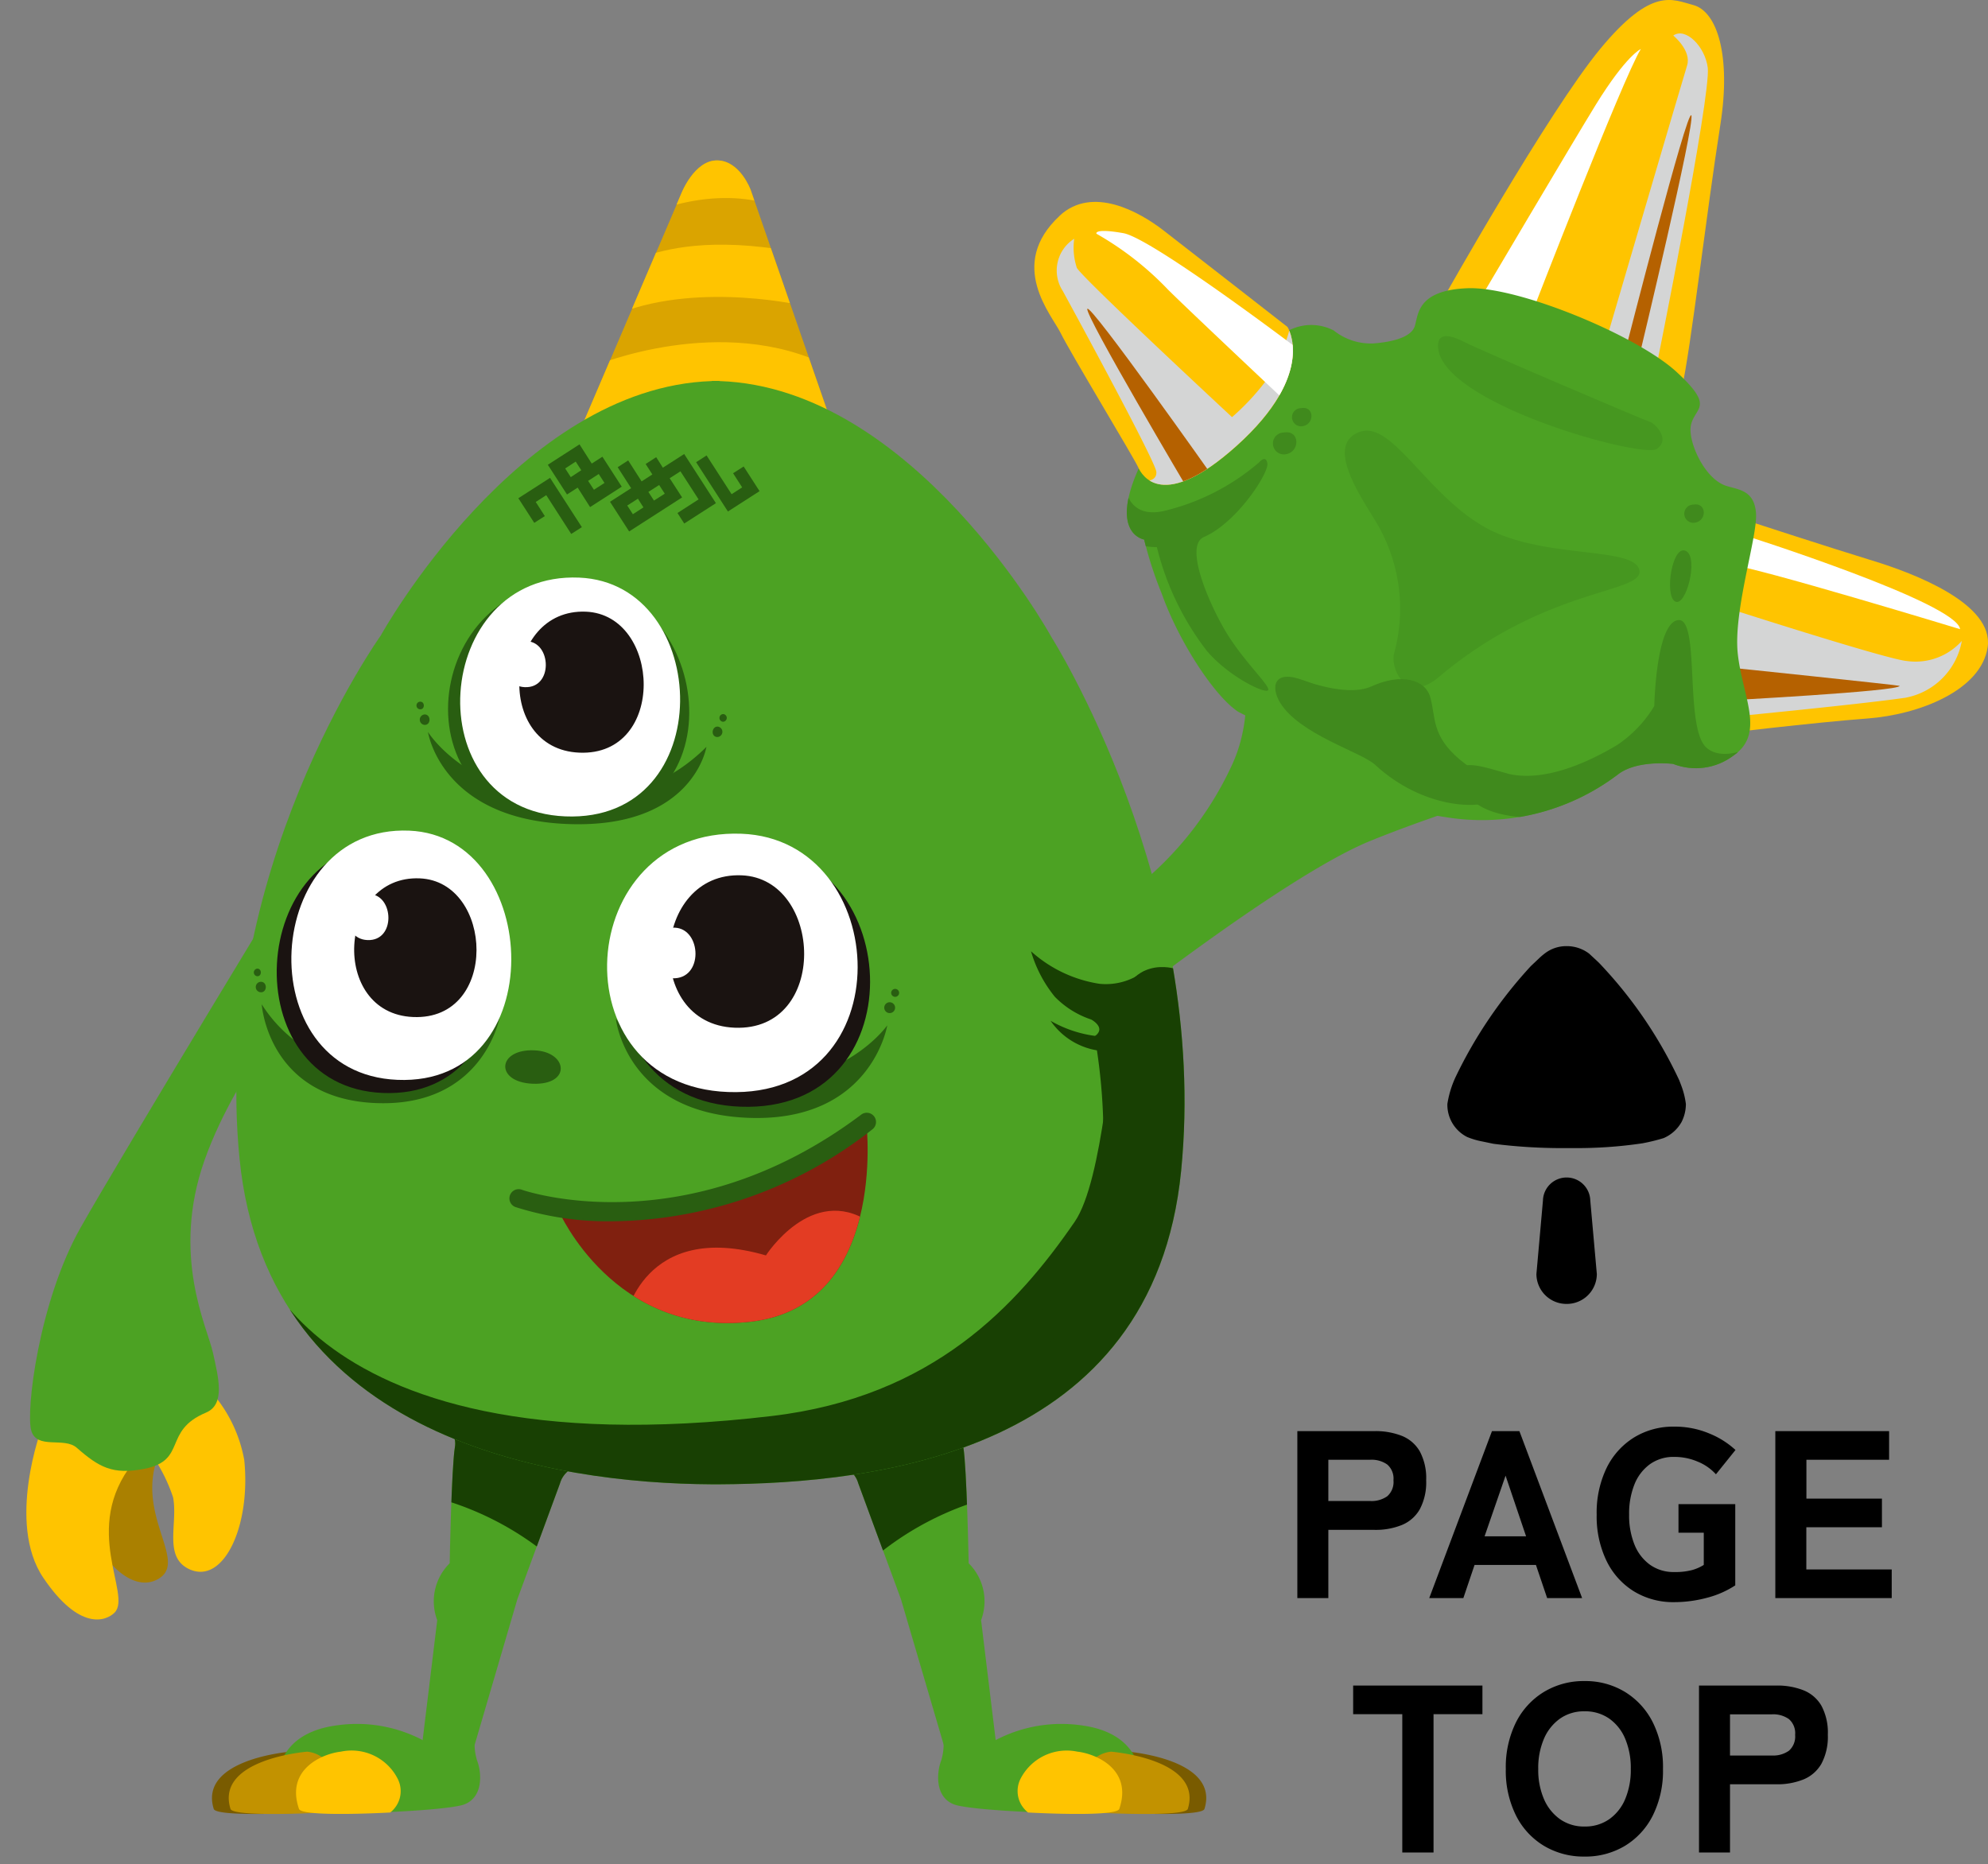 <svg xmlns="http://www.w3.org/2000/svg" xmlns:xlink="http://www.w3.org/1999/xlink" width="125.024" height="117.223" viewBox="0 0 125.024 117.223">
  <rect x="0" y="0" width="125.024" height="117.223" fill="#808080" stroke="none"/>
  <defs>
    <clipPath id="clip-path">
      <rect id="長方形_191" data-name="長方形 191" width="125.024" height="117.223" fill="none"/>
    </clipPath>
    <clipPath id="clip-path-2">
      <path id="パス_5370" data-name="パス 5370" d="M40.04,129.344c-.22,1.324-.329,7.32-.329,7.32a3.357,3.357,0,0,0-.784,3.58l-.92,7.561,2.673,2.33,3.288-11.216,2.687-7.3s.306-1.457,2.64-1.313l-10.508-2.759s1.448.646,1.252,1.8" transform="translate(-38.007 -127.545)" fill="none"/>
    </clipPath>
    <clipPath id="clip-path-4">
      <path id="パス_5378" data-name="パス 5378" d="M73.394,130.3c2.338-.143,2.643,1.313,2.643,1.313l2.687,7.3,3.291,11.216,2.671-2.33-.92-7.561a3.361,3.361,0,0,0-.777-3.58s-.117-6-.339-7.32c-.19-1.152,1.256-1.8,1.256-1.8Z" transform="translate(-73.394 -127.545)" fill="none"/>
    </clipPath>
    <clipPath id="clip-path-6">
      <path id="パス_5386" data-name="パス 5386" d="M60.8,14.427c-1.428,0-2.238,2.08-2.238,2.08l-6.3,14.739H68.114L62.924,16.279s-.662-1.823-2.085-1.852Z" transform="translate(-52.269 -14.427)" fill="none"/>
    </clipPath>
    <clipPath id="clip-path-8">
      <path id="パス_5394" data-name="パス 5394" d="M51.4,34.259c-.073,0-.159-.007-.239-.007v.01c-12.2.4-20.833,16.02-20.833,16.02S19.665,65.168,21.458,83.171c1.76,17.722,19.8,20.422,29.7,20.473v0h.478v0c9.89-.052,27.27-1.983,29.034-19.7,1.79-18.008-8.2-33.661-8.2-33.661s-8.631-15.615-20.83-16.02v-.01c-.083,0-.159.007-.239.007" transform="translate(-21.254 -34.252)" fill="none"/>
    </clipPath>
    <clipPath id="clip-path-10">
      <path id="パス_5421" data-name="パス 5421" d="M50.265,106.587s3.471,7.938,12.068,6.941,7.271-12.4,7.271-12.4-8.924,6.941-19.339,5.455" transform="translate(-50.265 -101.132)" fill="none"/>
    </clipPath>
    <clipPath id="clip-path-12">
      <rect id="長方形_197" data-name="長方形 197" width="14.51" height="5.918" fill="none"/>
    </clipPath>
    <clipPath id="clip-path-13">
      <rect id="長方形_198" data-name="長方形 198" width="16.357" height="6.837" fill="none"/>
    </clipPath>
    <clipPath id="clip-path-15">
      <rect id="長方形_200" data-name="長方形 200" width="10.156" height="16.609" fill="none"/>
    </clipPath>
    <clipPath id="clip-path-16">
      <rect id="長方形_201" data-name="長方形 201" width="6.587" height="21.093" fill="none"/>
    </clipPath>
    <clipPath id="clip-path-18">
      <path id="パス_5445" data-name="パス 5445" d="M122.77,25.92c-3.212.12-3.085,1.687-3.324,2.392s-1.441.99-2.594,1.078a3.738,3.738,0,0,1-2.507-.815,3.066,3.066,0,0,0-2.817,0c-1.262.482-7.832,4.931-9.532,8.876s.429,4.275.429,4.275a23.979,23.979,0,0,0,1.1,3.387c1.056,2.98,3.287,6.429,4.8,7.439a39.193,39.193,0,0,0,6.05,2.527s3.2,3.6,6.922,4.094a14.142,14.142,0,0,0,10.877-2.639c1.213-.99,3.517-.7,3.517-.7a3.917,3.917,0,0,0,3.793-.52c2.019-1.382.574-3.677.272-6.38s1.255-7.37,1.149-8.85-1.129-1.486-1.886-1.736c-1.372-.448-2.4-2.808-2.213-3.784.226-1.184,1.565-1.1-.9-3.378-2.417-2.229-9.645-5.264-12.95-5.264-.063,0-.129,0-.192,0" transform="translate(-101.337 -25.917)" fill="none"/>
    </clipPath>
    <clipPath id="clip-path-20">
      <path id="パス_5448" data-name="パス 5448" d="M95.018,21.466v5.489c.106.173.2.325.258.452.555,1.156,4.607,7.853,4.859,8.414s1.568,2.834,6.2-1.329c5.092-4.572,3.206-7.476,3.206-7.476s-4.95-3.86-7.127-5.55Z" transform="translate(-95.018 -21.466)" fill="none"/>
    </clipPath>
    <clipPath id="clip-path-21">
      <path id="パス_5450" data-name="パス 5450" d="M94.609,19.023c-3.344,3.1-.5,6.237.063,7.389s4.607,7.853,4.859,8.414,1.568,2.834,6.2-1.329c5.092-4.572,3.206-7.476,3.206-7.476s-6.321-4.93-7.819-6.086a7.7,7.7,0,0,0-4.271-1.78,3.178,3.178,0,0,0-2.239.869" transform="translate(-93.009 -18.154)" fill="none"/>
    </clipPath>
    <clipPath id="clip-path-22">
      <path id="パス_5452" data-name="パス 5452" d="M98.6,20.772V31.125l.228.387h11.034c1.9-2.941.758-4.7.758-4.7s-6.147-4.794-7.753-6.036Z" transform="translate(-98.599 -20.772)" fill="none"/>
    </clipPath>
  </defs>
  <g id="pagetop" transform="translate(-1232.976 -3259.5)">
    <g id="グループ_599" data-name="グループ 599" transform="translate(1232.976 3259.5)">
      <g id="グループ_423" data-name="グループ 423">
        <g id="グループ_422" data-name="グループ 422" clip-path="url(#clip-path)">
          <path id="パス_5368" data-name="パス 5368" d="M38.787,127.545s1.448.646,1.252,1.8c-.22,1.324-.329,7.318-.329,7.318a3.359,3.359,0,0,0-.784,3.58l-.92,7.559,2.673,2.331,3.288-11.215,2.687-7.3s.309-1.456,2.643-1.311" transform="translate(-11.429 -38.353)" fill="#4ca223"/>
        </g>
      </g>
      <g id="グループ_425" data-name="グループ 425" transform="translate(26.578 89.192)">
        <g id="グループ_424" data-name="グループ 424" clip-path="url(#clip-path-2)">
          <path id="パス_5369" data-name="パス 5369" d="M38.106,131.557a18.964,18.964,0,0,1,8.357,4.264l4.1-7.333-12.282-3.582Z" transform="translate(-38.037 -126.752)" fill="#184003"/>
        </g>
      </g>
      <g id="グループ_427" data-name="グループ 427">
        <g id="グループ_426" data-name="グループ 426" clip-path="url(#clip-path)">
          <path id="パス_5371" data-name="パス 5371" d="M24.011,157.527s-5.809.45-4.836,3.6c.166.544,5.918.226,5.918.226a2.407,2.407,0,0,0,.655-2.1,1.95,1.95,0,0,0-1.737-1.725" transform="translate(-5.733 -47.369)" fill="#795b00"/>
          <path id="パス_5372" data-name="パス 5372" d="M37.454,155.508a3.5,3.5,0,0,0,.066,1.823c.312.82.379,2.33-.82,2.771s-9.88.817-10.95.253-1.634-4.6,2.9-5.223a8.9,8.9,0,0,1,7.615,2.515" transform="translate(-7.518 -46.621)" fill="#4ca223"/>
          <path id="パス_5373" data-name="パス 5373" d="M25.514,157.527s-5.806.45-4.832,3.6c.169.544,5.918.226,5.918.226a2.414,2.414,0,0,0,.648-2.1,1.943,1.943,0,0,0-1.734-1.725" transform="translate(-6.186 -47.369)" fill="#c29200"/>
          <path id="パス_5374" data-name="パス 5374" d="M29.433,157.512c-1.122.128-3.484,1.087-2.624,3.6.183.538,5.736.226,5.736.226a1.7,1.7,0,0,0,.482-2.1,3.252,3.252,0,0,0-3.594-1.725" transform="translate(-8.006 -47.354)" fill="#ffc400"/>
          <path id="パス_5375" data-name="パス 5375" d="M100.656,157.527s5.806.45,4.829,3.6c-.162.544-5.918.226-5.918.226a2.422,2.422,0,0,1-.651-2.1,1.951,1.951,0,0,1,1.741-1.725" transform="translate(-29.737 -47.369)" fill="#795b00"/>
          <path id="パス_5376" data-name="パス 5376" d="M83.909,127.545s-1.448.646-1.256,1.8c.22,1.324.336,7.318.336,7.318a3.368,3.368,0,0,1,.781,3.58l.92,7.559-2.667,2.331-3.294-11.215-2.687-7.3s-.309-1.456-2.647-1.311" transform="translate(-22.07 -38.353)" fill="#4ca223"/>
        </g>
      </g>
      <g id="グループ_429" data-name="グループ 429" transform="translate(51.324 89.192)">
        <g id="グループ_428" data-name="グループ 428" clip-path="url(#clip-path-4)">
          <path id="パス_5377" data-name="パス 5377" d="M84.707,131.557a19,19,0,0,0-8.359,4.264l-4.088-7.333,12.278-3.582Z" transform="translate(-73.053 -126.752)" fill="#184003"/>
        </g>
      </g>
      <g id="グループ_431" data-name="グループ 431">
        <g id="グループ_430" data-name="グループ 430" clip-path="url(#clip-path)">
          <path id="パス_5379" data-name="パス 5379" d="M84.625,155.508a3.526,3.526,0,0,1-.063,1.823c-.312.82-.376,2.33.82,2.771s9.88.817,10.947.253,1.637-4.6-2.893-5.223a8.9,8.9,0,0,0-7.615,2.515" transform="translate(-25.37 -46.621)" fill="#4ca223"/>
          <path id="パス_5380" data-name="パス 5380" d="M99.155,157.527s5.806.45,4.832,3.6c-.169.544-5.925.226-5.925.226a2.426,2.426,0,0,1-.648-2.1,1.951,1.951,0,0,1,1.741-1.725" transform="translate(-29.286 -47.369)" fill="#c29200"/>
          <path id="パス_5381" data-name="パス 5381" d="M95.276,157.512c1.122.128,3.487,1.087,2.627,3.6-.183.538-5.736.226-5.736.226a1.71,1.71,0,0,1-.485-2.1,3.263,3.263,0,0,1,3.594-1.725" transform="translate(-27.512 -47.354)" fill="#ffc400"/>
          <path id="パス_5382" data-name="パス 5382" d="M52.269,31.245l6.3-14.741s.824-2.109,2.269-2.08c1.428.031,2.089,1.853,2.089,1.853l5.191,14.968" transform="translate(-15.717 -4.337)" fill="#daa400"/>
        </g>
      </g>
      <g id="グループ_433" data-name="グループ 433" transform="translate(36.552 10.089)">
        <g id="グループ_432" data-name="グループ 432" clip-path="url(#clip-path-6)">
          <path id="パス_5383" data-name="パス 5383" d="M50.844,37.647l1.866-5.4s8.031-3.356,14.763.071l1.185,4.367" transform="translate(-51.84 -19.345)" fill="#ffc400"/>
          <path id="パス_5384" data-name="パス 5384" d="M57.35,22.709l-1.571,3.576c5.151-1.957,11.594-.427,11.594-.427l-.658-3.406c-5.357-.978-8.14-.111-9.366.257" transform="translate(-53.324 -16.705)" fill="#ffc400"/>
          <path id="パス_5385" data-name="パス 5385" d="M61.366,13.659l-1.707,3.514c4.264-1.378,6.981-.141,6.981-.141l-1.063-3.306a16.21,16.21,0,0,0-4.211-.066" transform="translate(-54.491 -14.156)" fill="#ffc400"/>
        </g>
      </g>
      <g id="グループ_435" data-name="グループ 435">
        <g id="グループ_434" data-name="グループ 434" clip-path="url(#clip-path)">
          <path id="パス_5387" data-name="パス 5387" d="M93.455,78.841s2.378,2.1,4.467-2.88c0,0,11.036-8.713,16.37-10.88,6.417-2.608,12.262-3.808,12.341-5.148s.1-15.429-.448-16.428c-.963-1.767-1.65-2.557-3.783-2.9-2.959-.47-7.393,6.8-10.575,6.946-1.445.069-5.706.633-5.931,2.369s1.62,6.134-.292,10.34a21.17,21.17,0,0,1-7.961,9.1" transform="translate(-28.102 -12.203)" fill="#4ca223"/>
          <path id="パス_5388" data-name="パス 5388" d="M7.284,128.863a16.219,16.219,0,0,0,.213,5.06c.615,2.562,2.859,5.166,4.636,4.108,1.973-1.172-1.864-4.319.266-8.367" transform="translate(-2.158 -38.749)" fill="#aa8000"/>
          <path id="パス_5389" data-name="パス 5389" d="M13.657,128.9a10.286,10.286,0,0,1,1.335,2.664c.319,1.654-.644,3.787,1.063,4.535,2.119.924,3.833-2.722,3.414-6.88a8.852,8.852,0,0,0-2.614-4.849" transform="translate(-4.107 -37.397)" fill="#ffc400"/>
          <path id="パス_5390" data-name="パス 5390" d="M3.339,128.407s-2.245,5.969.1,9.432c2.278,3.366,3.946,2.72,4.48,2.187,1.116-1.121-2.135-5.277,1.169-9.434" transform="translate(-0.713 -38.612)" fill="#ffc400"/>
          <path id="パス_5391" data-name="パス 5391" d="M22.968,71.069s-2.747-1.076-2.985,3.944c0,0-11.465,18.869-14.1,23.529s-3.461,11.582-3.1,12.78,2.066.367,2.859,1.067c1.411,1.236,2.262,1.706,4.238,1.326,2.737-.533,1.145-2.387,3.883-3.534,1.238-.517.79-2.2.438-3.791S11.557,100.3,13.679,94.3s7.227-11.644,7.227-11.644" transform="translate(-0.814 -21.342)" fill="#4ca223"/>
          <path id="パス_5392" data-name="パス 5392" d="M72.468,50.282S63.833,34.667,51.634,34.265v-.01c-.08,0-.157,0-.236,0s-.159,0-.238,0v.01c-12.2.4-20.833,16.017-20.833,16.017s-10.662,14.885-8.871,32.89c1.763,17.722,19.807,20.421,29.7,20.473v0h.475v0c9.9-.052,27.274-1.983,29.041-19.7,1.789-18.006-8.207-33.66-8.207-33.66" transform="translate(-6.391 -10.301)" fill="#4ca223"/>
        </g>
      </g>
      <g id="グループ_437" data-name="グループ 437" transform="translate(14.863 23.952)">
        <g id="グループ_436" data-name="グループ 436" clip-path="url(#clip-path-8)">
          <path id="パス_5393" data-name="パス 5393" d="M80.6,87.085s-2.979-1.01-3.706,2.882c-.286,1.515-.85,10.42-2.63,13.013-3.62,5.267-8.914,11.02-19.044,12.22-30.658,3.628-33.032-11.789-33.032-11.789s4.639,24.292,33.866,18.224,27.8-24.4,24.547-34.55" transform="translate(-21.536 -50.104)" fill="#184003"/>
        </g>
      </g>
      <g id="グループ_439" data-name="グループ 439">
        <g id="グループ_438" data-name="グループ 438" clip-path="url(#clip-path)">
          <path id="パス_5395" data-name="パス 5395" d="M38.486,65.816s.81,5.466,8.748,5.794S56,66.759,56,66.759a11.136,11.136,0,0,1-8.662,3.25c-6.443-.264-8.855-4.193-8.855-4.193" transform="translate(-11.573 -19.791)" fill="#295e11"/>
          <path id="パス_5396" data-name="パス 5396" d="M23.536,90.308s.382,5.938,7.161,6.217,7.8-5.382,7.8-5.382a9.1,9.1,0,0,1-7.423,3.3,8.861,8.861,0,0,1-7.539-4.133" transform="translate(-7.077 -27.156)" fill="#295e11"/>
          <path id="パス_5397" data-name="パス 5397" d="M38.073,64.249c.392.017.392.676-.027.658a.33.33,0,0,1,.027-.658" transform="translate(-11.352 -19.32)" fill="#295e11"/>
          <path id="パス_5398" data-name="パス 5398" d="M37.71,63.1c.286.01.286.492-.02.48a.24.24,0,0,1,.02-.48" transform="translate(-11.268 -18.973)" fill="#295e11"/>
          <path id="パス_5399" data-name="パス 5399" d="M23.37,88.293c.389.045.352.7-.063.655a.329.329,0,0,1,.063-.655" transform="translate(-6.925 -26.549)" fill="#295e11"/>
          <path id="パス_5400" data-name="パス 5400" d="M23.067,87.106c.283.03.259.513-.047.476a.24.24,0,0,1,.047-.476" transform="translate(-6.861 -26.192)" fill="#295e11"/>
          <path id="パス_5401" data-name="パス 5401" d="M72.452,92.033s-.99,6.1-8.718,5.814-8.349-6.232-8.349-6.232A10.519,10.519,0,0,0,63.5,95.662c6.277.232,8.95-3.629,8.95-3.629" transform="translate(-16.654 -27.549)" fill="#295e11"/>
          <path id="パス_5402" data-name="パス 5402" d="M79.863,90.132a.341.341,0,1,0,0,.682.341.341,0,1,0,0-.682" transform="translate(-23.912 -27.103)" fill="#295e11"/>
          <path id="パス_5403" data-name="パス 5403" d="M80.393,88.931a.248.248,0,1,0,.007.5.248.248,0,1,0-.007-.5" transform="translate(-24.101 -26.742)" fill="#295e11"/>
          <path id="パス_5404" data-name="パス 5404" d="M64.409,65.343c-.388-.015-.448.643-.027.656a.329.329,0,0,0,.027-.656" transform="translate(-19.272 -19.649)" fill="#295e11"/>
          <path id="パス_5405" data-name="パス 5405" d="M64.945,64.215a.242.242,0,0,0-.02.483.242.242,0,0,0,.02-.483" transform="translate(-19.459 -19.309)" fill="#295e11"/>
          <path id="パス_5406" data-name="パス 5406" d="M48.366,52.444c8.724.36,10.425,15.524-.71,15.064-10.817-.446-8.974-15.464.71-15.064" transform="translate(-12.116 -15.768)" fill="#295e11"/>
          <path id="パス_5407" data-name="パス 5407" d="M48.87,51.942c8.359.348,8.857,15.417-.878,15.015-9.461-.389-8.4-15.4.878-15.015" transform="translate(-12.445 -15.617)" fill="#fff"/>
          <path id="パス_5408" data-name="パス 5408" d="M50.894,55.007c4.729.2,5.092,9.092-.415,8.866-5.357-.219-4.829-9.08.415-8.866" transform="translate(-14.044 -16.54)" fill="#1a1311"/>
          <path id="パス_5409" data-name="パス 5409" d="M46.8,57.664c1.548.063,1.661,2.966-.136,2.889-1.747-.07-1.574-2.957.136-2.889" transform="translate(-13.661 -17.339)" fill="#fff"/>
          <path id="パス_5410" data-name="パス 5410" d="M47.272,94.455c2.106.087,2.348,2.2-.113,2.1-2.388-.1-2.236-2.2.113-2.1" transform="translate(-13.663 -28.402)" fill="#295e11"/>
          <path id="パス_5411" data-name="パス 5411" d="M32.3,75.874c8.359.348,8.994,16.076-.744,15.673-9.462-.39-8.542-16.057.744-15.673" transform="translate(-7.481 -22.813)" fill="#1a1311"/>
          <path id="パス_5412" data-name="パス 5412" d="M64.158,76.292c9.525.357,10.256,16.659-.843,16.244-10.784-.407-9.731-16.641.843-16.244" transform="translate(-16.752 -22.939)" fill="#1a1311"/>
          <path id="パス_5413" data-name="パス 5413" d="M33.617,74.7c8.363.345,8.994,16.075-.744,15.671-9.465-.39-8.535-16.055.744-15.671" transform="translate(-7.879 -22.462)" fill="#fff"/>
          <path id="パス_5414" data-name="パス 5414" d="M35.973,78.989c4.653.192,5.008,8.945-.412,8.72-5.264-.216-4.75-8.932.412-8.72" transform="translate(-9.577 -23.751)" fill="#1a1311"/>
          <path id="パス_5415" data-name="パス 5415" d="M32.653,80.4c1.534.065,1.661,2.969-.139,2.894-1.748-.071-1.578-2.964.139-2.894" transform="translate(-9.407 -24.175)" fill="#fff"/>
          <path id="パス_5416" data-name="パス 5416" d="M63.045,74.975c9.522.359,10.249,16.662-.843,16.242-10.784-.4-9.738-16.636.843-16.242" transform="translate(-16.417 -22.543)" fill="#fff"/>
          <path id="パス_5417" data-name="パス 5417" d="M64.755,78.715c5.115.211,5.5,9.829-.452,9.583-5.8-.239-5.231-9.822.452-9.583" transform="translate(-18.107 -23.668)" fill="#1a1311"/>
          <path id="パス_5418" data-name="パス 5418" d="M60.035,83.425c1.7.068,1.83,3.262-.15,3.183-1.92-.08-1.727-3.261.15-3.183" transform="translate(-17.601 -25.086)" fill="#fff"/>
          <path id="パス_5419" data-name="パス 5419" d="M50.265,106.587s3.474,7.938,12.069,6.942,7.273-12.4,7.273-12.4-8.927,6.941-19.343,5.455" transform="translate(-15.115 -30.411)" fill="#80200f"/>
        </g>
      </g>
      <g id="グループ_441" data-name="グループ 441" transform="translate(35.15 70.721)">
        <g id="グループ_440" data-name="グループ 440" clip-path="url(#clip-path-10)">
          <path id="パス_5420" data-name="パス 5420" d="M56.22,115.682s1.122-6.236,8.855-3.991c0,0,2.869-4.49,6.486-2.12,0,0-1.245,11.224-15.341,6.111" transform="translate(-52.056 -103.462)" fill="#e33c23"/>
        </g>
      </g>
      <g id="グループ_443" data-name="グループ 443">
        <g id="グループ_442" data-name="グループ 442" clip-path="url(#clip-path)">
          <path id="パス_5422" data-name="パス 5422" d="M46.617,44.254l1,1.549.664-.425-.571-.888.661-.429,1.571,2.44.668-.427-2-3.1Z" transform="translate(-14.018 -12.922)" fill="#295e11"/>
          <path id="パス_5423" data-name="パス 5423" d="M64.928,42.077l.571.889-.664.429-1.574-2.438-.658.426,2,3.1,1.99-1.28-1-1.551Z" transform="translate(-18.825 -12.316)" fill="#295e11"/>
          <path id="パス_5424" data-name="パス 5424" d="M51.26,39.961l-1.993,1.283,1.206,1.869.671-.432.78,1.224,1.992-1.282L52.7,40.738l-.671.431Zm1.209,1.864.362.562-.664.429-.366-.559.661-.427Zm-1.754.194-.006,0-.349-.543.661-.432.349.543Z" transform="translate(-14.815 -12.016)" fill="#295e11"/>
          <path id="パス_5425" data-name="パス 5425" d="M58.181,41.69l-.419-.661-.664.429.422.657-.675.436L56,41.232l-.661.428.847,1.319-1.329.855L56.061,45.7,59.39,43.56l-.78-1.207.677-.435,1.14,1.766L59.1,44.54l.425.661,1.993-1.28L59.522,40.83Zm-1.887,2.923-.352-.543.671-.43.345.546-.655.425ZM58.3,43.324l-.678.434-.352-.545.678-.434Z" transform="translate(-16.494 -12.278)" fill="#295e11"/>
          <path id="パス_5426" data-name="パス 5426" d="M52.348,106.894a19.2,19.2,0,0,1-6.124-.887.58.58,0,1,1,.392-1.091c.122.043,10.315,3.55,21.329-4.729a.58.58,0,0,1,.7.928,26.871,26.871,0,0,1-16.294,5.779" transform="translate(-13.784 -30.091)" fill="#295e11"/>
          <path id="パス_5427" data-name="パス 5427" d="M101.314,100.006c.116-1.679-3.5-8.766-2.378-11.206.206-.456.743-2.01.743-2.01a3.976,3.976,0,0,1-2.826.8,8.314,8.314,0,0,1-4.3-2.046,8.129,8.129,0,0,0,1.5,2.864,5.72,5.72,0,0,0,2.288,1.43s.99.528.206,1.059c-.066.052.02.065.036.159a36.406,36.406,0,0,1,.515,6.981c-.206,7.572-4.929,11.1-4.929,11.1l.727,2.253" transform="translate(-27.714 -25.722)" fill="#184003"/>
          <path id="パス_5428" data-name="パス 5428" d="M97.507,92.776a7.592,7.592,0,0,1-3.026-.977,4.418,4.418,0,0,0,3.541,1.917" transform="translate(-28.411 -27.604)" fill="#184003"/>
          <path id="パス_5429" data-name="パス 5429" d="M155.458,46.878s5.092,1.661,7.758,2.475,7.642,2.728,7.241,5.441-4.3,4.246-7.569,4.487-9.6,1-9.6,1-6-10.254,2.176-13.408" transform="translate(-45.455 -14.096)" fill="#ffc400"/>
        </g>
      </g>
      <g id="グループ_445" data-name="グループ 445" transform="translate(108.754 33.649)">
        <g id="グループ_444" data-name="グループ 444" clip-path="url(#clip-path-12)">
          <path id="パス_5430" data-name="パス 5430" d="M156.419,48.118s13.421,4.253,13.614,5.918c0,0-12.887-3.927-14.514-4.064" transform="translate(-155.519 -48.118)" fill="#fff"/>
        </g>
      </g>
      <g id="グループ_447" data-name="グループ 447" transform="translate(107.021 38.334)">
        <g id="グループ_446" data-name="グループ 446" clip-path="url(#clip-path-13)">
          <path id="パス_5431" data-name="パス 5431" d="M154.956,54.819s9.778,3.141,10.98,3.234a3.907,3.907,0,0,0,3.461-1.264,4.424,4.424,0,0,1-3.547,3.574c-3.032.441-11.927,1.292-11.927,1.292l-.883-4.71" transform="translate(-153.04 -54.818)" fill="#d4d5d5"/>
        </g>
      </g>
      <g id="グループ_449" data-name="グループ 449">
        <g id="グループ_448" data-name="グループ 448" clip-path="url(#clip-path)">
          <path id="パス_5432" data-name="パス 5432" d="M155.03,59.993c.306.022,10.983,1.144,10.987,1.179.036.344-11.206.934-11.206.934" transform="translate(-46.552 -18.04)" fill="#b56100"/>
          <path id="パス_5433" data-name="パス 5433" d="M129.768,18.811s6.649-11.823,9.9-15.749S144.2-.023,145.5.313c1.534.4,2.384,3.236,1.72,7.484-.91,5.8-1.866,14.124-2.424,16.6,0,0-14.049-.165-15.025-5.588" transform="translate(-39.021 0)" fill="#ffc400"/>
        </g>
      </g>
      <g id="グループ_451" data-name="グループ 451" transform="translate(93.038 3.082)">
        <g id="グループ_450" data-name="グループ 450" clip-path="url(#clip-path-15)">
          <path id="パス_5434" data-name="パス 5434" d="M136.351,21.017S142.087,6.2,143.2,4.408c0,0-.9.376-2.834,3.506-1.431,2.321-7.32,12.292-7.32,12.292" transform="translate(-133.047 -4.408)" fill="#fff"/>
        </g>
      </g>
      <g id="グループ_453" data-name="グループ 453" transform="translate(100.826 2.102)">
        <g id="グループ_452" data-name="グループ 452" clip-path="url(#clip-path-16)">
          <path id="パス_5435" data-name="パス 5435" d="M147.5,24.1s3.468-17.185,3.255-18.938c-.17-1.336-1.4-2.567-2.169-2.021,0,0,1.166.945.867,1.89s-5.274,17.913-5.274,17.913" transform="translate(-144.181 -3.007)" fill="#d4d5d5"/>
        </g>
      </g>
      <g id="グループ_455" data-name="グループ 455">
        <g id="グループ_454" data-name="グループ 454" clip-path="url(#clip-path)">
          <path id="パス_5436" data-name="パス 5436" d="M147.1,25.382s3.487-14.52,3.241-15.012-4.1,14.6-4.1,14.6" transform="translate(-43.974 -3.115)" fill="#b56100"/>
          <path id="パス_5437" data-name="パス 5437" d="M114.378,55.073a39.1,39.1,0,0,1-6.051-2.527c-1.515-1.01-3.747-4.459-4.8-7.436a23.856,23.856,0,0,1-1.1-3.39s-2.129-.329-.429-4.274,8.27-8.393,9.535-8.876a3.074,3.074,0,0,1,2.817.006,3.732,3.732,0,0,0,2.5.815c1.152-.09,2.362-.376,2.594-1.08s.113-2.271,3.324-2.392,10.675,2.988,13.142,5.264,1.126,2.192.9,3.376c-.193.975.837,3.336,2.208,3.783.76.25,1.787.255,1.889,1.736s-1.448,6.143-1.145,8.85,1.743,5-.276,6.38a3.922,3.922,0,0,1-3.793.521s-2.3-.292-3.514.7a14.158,14.158,0,0,1-10.88,2.638c-3.723-.5-6.921-4.093-6.921-4.093" transform="translate(-30.472 -7.793)" fill="#4ca223"/>
        </g>
      </g>
      <g id="グループ_457" data-name="グループ 457" transform="translate(70.865 18.124)">
        <g id="グループ_456" data-name="グループ 456" clip-path="url(#clip-path-18)">
          <path id="パス_5438" data-name="パス 5438" d="M101.123,43.485s.332,1.521,2.322,1.057a14.192,14.192,0,0,0,5.962-3.045s.438-.527.528.069-1.91,3.713-3.989,4.617c-1.322.573.465,4.511,1.494,6.152,1.152,1.831,2.73,3.258,2.534,3.489s-2.491-.872-3.856-2.491a17.517,17.517,0,0,1-3.132-6.511s-3.906.086-1.863-3.336" transform="translate(-101.095 -30.537)" fill="#408a1d"/>
          <path id="パス_5439" data-name="パス 5439" d="M115.164,38.89c1.013-.183,1.029,1.2.149,1.36a.688.688,0,1,1-.149-1.36" transform="translate(-105.289 -29.813)" fill="#408a1d"/>
          <path id="パス_5440" data-name="パス 5440" d="M116.761,36.7c.847-.151.853,1,.123,1.129a.571.571,0,1,1-.123-1.129" transform="translate(-105.804 -29.157)" fill="#408a1d"/>
          <path id="パス_5441" data-name="パス 5441" d="M152.04,45.374c.847-.149.86,1,.123,1.131a.572.572,0,1,1-.123-1.131" transform="translate(-116.412 -31.764)" fill="#408a1d"/>
          <path id="パス_5442" data-name="パス 5442" d="M151.2,49.537c.794.436-.007,3.544-.694,3.17s-.183-3.645.694-3.17" transform="translate(-116.024 -33.005)" fill="#408a1d"/>
          <path id="パス_5443" data-name="パス 5443" d="M134.224,65.412c2.673.681,5.929-1.209,6.894-1.776a7.727,7.727,0,0,0,2.362-2.472s.1-5.233,1.5-5.4.382,6.71,1.757,8c.9.848,2.49.131,2.49.131s-1.162,2.659-3.583,1.964c-1.119-.325-4.659.762-5.646,1.378-1.9,1.19-8,1.745-8.784-1.455-.385-1.543,1.746-.7,3.012-.377" transform="translate(-110.307 -34.892)" fill="#408a1d"/>
          <path id="パス_5444" data-name="パス 5444" d="M121.884,38.806c2.026-.734,4.155,3.886,7.845,5.98,3.6,2.049,9.392,1.192,9.734,2.7s-5.832,1.013-12.6,6.731c-2.056,1.739-3.046-.5-2.827-1.458a10.6,10.6,0,0,0-1.2-8.408c-1.086-1.767-3.076-4.776-.953-5.547" transform="translate(-107.234 -29.769)" fill="#469720"/>
        </g>
      </g>
      <g id="グループ_459" data-name="グループ 459">
        <g id="グループ_458" data-name="グループ 458" clip-path="url(#clip-path)">
          <path id="パス_5446" data-name="パス 5446" d="M94.61,19.023c2.059-1.906,5.012-.244,6.509.911s7.819,6.087,7.819,6.087,1.886,2.906-3.2,7.478c-4.64,4.161-5.952,1.885-6.2,1.328s-4.3-7.257-4.859-8.41-3.408-4.291-.063-7.393" transform="translate(-27.968 -5.459)" fill="#ffc400"/>
        </g>
      </g>
      <g id="グループ_461" data-name="グループ 461" transform="translate(66.446 15.011)">
        <g id="グループ_460" data-name="グループ 460" clip-path="url(#clip-path-20)">
          <path id="パス_5447" data-name="パス 5447" d="M100.421,36.7s.913.115.873-.566-5.888-11.385-5.888-11.385a2.364,2.364,0,0,1,.724-3.28,4.035,4.035,0,0,0,.163,1.828c.322.624,9.761,9.391,9.761,9.391a14.932,14.932,0,0,0,2.218-2.4,10.832,10.832,0,0,0,1.382-3.045c.123-.445,1.219,1.169.9,2.076-.624,1.792-4.244,7.634-6.888,8.157s-3.241-.287-3.241-.287" transform="translate(-95.018 -21.467)" fill="#d4d5d5"/>
        </g>
      </g>
      <g id="グループ_463" data-name="グループ 463" transform="translate(65.041 12.695)">
        <g id="グループ_462" data-name="グループ 462" clip-path="url(#clip-path-21)">
          <path id="パス_5449" data-name="パス 5449" d="M104.178,39.238s-6.566-11.08-6.394-11.466,7.994,10.7,7.994,10.7" transform="translate(-94.444 -21.043)" fill="#b56100"/>
        </g>
      </g>
      <g id="グループ_465" data-name="グループ 465" transform="translate(68.95 14.526)">
        <g id="グループ_464" data-name="グループ 464" clip-path="url(#clip-path-22)">
          <path id="パス_5451" data-name="パス 5451" d="M111.98,28.719s-9.811-7.479-11.684-7.81-1.694.035-1.694.035a19.561,19.561,0,0,1,4.507,3.52c1.189,1.187,7.422,7.048,7.422,7.048Z" transform="translate(-98.599 -20.772)" fill="#fff"/>
        </g>
      </g>
      <g id="グループ_467" data-name="グループ 467">
        <g id="グループ_466" data-name="グループ 466" clip-path="url(#clip-path)">
          <path id="パス_5453" data-name="パス 5453" d="M116.441,61.072c1.282.485,3.172.9,4.275.4,1.913-.88,3.42-.43,3.72.678.352,1.256.056,2.406,1.869,3.927.907.764,2.813,1.822,2.133,2.478s-4.408.676-7.476-2.164c-.85-.792-4.733-1.893-5.969-3.9-.6-.985-.422-2.12,1.448-1.415" transform="translate(-34.486 -18.298)" fill="#408a1d"/>
          <path id="パス_5454" data-name="パス 5454" d="M129.322,30.822c0-.869.857-.648,1.72-.194s11.272,4.9,11.585,4.982,1.355,1.091.455,1.712-13.783-2.889-13.759-6.5" transform="translate(-38.887 -9.09)" fill="#469720"/>
        </g>
      </g>
    </g>
    <g id="Iconly_Bold_Arrow---Up" data-name="Iconly/Bold/Arrow---Up" transform="translate(1318 3316)">
      <g id="Arrow---Up" transform="translate(6 3)">
        <path id="パス_5962" data-name="パス 5962" d="M7.951,12.7l-.443,0a34.109,34.109,0,0,1-4.61-.27l-.68-.142A4.859,4.859,0,0,1,1.239,12,2.268,2.268,0,0,1,0,10V9.927A6.289,6.289,0,0,1,.509,8.249,28.3,28.3,0,0,1,5.247,1.258l.5-.474A4.477,4.477,0,0,1,6.16.434,2.21,2.21,0,0,1,7.49,0,2.32,2.32,0,0,1,8.913.469l.525.487.112.109a27.591,27.591,0,0,1,5.03,7.364l.117.305A5.063,5.063,0,0,1,15,9.927a2.5,2.5,0,0,1-.274,1.137,2.357,2.357,0,0,1-1.13,1.01,12.231,12.231,0,0,1-1.33.326A27.848,27.848,0,0,1,7.951,12.7ZM7.5,22.5a1.888,1.888,0,0,1-1.9-1.879L6.011,16a1.489,1.489,0,0,1,2.977,0L9.4,20.621A1.888,1.888,0,0,1,7.5,22.5Z" transform="translate(0 0)"/>
      </g>
    </g>
    <path id="パス_6673" data-name="パス 6673" d="M-18.435,0V-10.5h4.86a4.488,4.488,0,0,1,1.717.3,2.281,2.281,0,0,1,1.125.975,3.566,3.566,0,0,1,.4,1.815,3.609,3.609,0,0,1-.4,1.822,2.31,2.31,0,0,1-1.125.99,4.391,4.391,0,0,1-1.717.308h-2.91V0Zm1.95-6.105h2.64a1.706,1.706,0,0,0,1.065-.3,1.191,1.191,0,0,0,.39-1.005,1.172,1.172,0,0,0-.39-.99,1.706,1.706,0,0,0-1.065-.3h-2.64ZM-10.14,0l3.945-10.5H-4.47L-.525,0h-2.2l-.705-2.085H-7.29L-7.995,0Zm3.48-3.885h2.61L-5.34-7.7ZM5.265.255A4.742,4.742,0,0,1,2.738-.42,4.614,4.614,0,0,1,1.013-2.333,6.418,6.418,0,0,1,.39-5.25a6.454,6.454,0,0,1,.623-2.933A4.665,4.665,0,0,1,2.738-10.1a4.7,4.7,0,0,1,2.528-.682,5.576,5.576,0,0,1,2.2.428A5.459,5.459,0,0,1,9.12-9.315L7.89-7.785a3.125,3.125,0,0,0-1.125-.787,3.711,3.711,0,0,0-1.5-.307,2.542,2.542,0,0,0-1.523.457,2.878,2.878,0,0,0-.975,1.268,4.931,4.931,0,0,0-.337,1.9,4.887,4.887,0,0,0,.337,1.89,2.878,2.878,0,0,0,.975,1.267,2.542,2.542,0,0,0,1.523.458A4.1,4.1,0,0,0,6.39-1.763a2.78,2.78,0,0,0,.735-.323V-4.11H5.535v-1.8h3.57V-.8a5.935,5.935,0,0,1-1.777.78A7.971,7.971,0,0,1,5.265.255ZM11.625,0V-10.5H18.78v1.8h-5.2v2.445H18.33v1.8H13.575V-1.8h5.37V0Zm-23.46,16V7.3h-3.09V5.5h8.13V7.3H-9.87V16Zm11.46.255a4.859,4.859,0,0,1-2.55-.675,4.664,4.664,0,0,1-1.762-1.913,6.292,6.292,0,0,1-.638-2.917,6.327,6.327,0,0,1,.638-2.933A4.715,4.715,0,0,1-2.925,5.9a4.818,4.818,0,0,1,2.55-.682A4.78,4.78,0,0,1,2.168,5.9a4.732,4.732,0,0,1,1.755,1.92A6.327,6.327,0,0,1,4.56,10.75a6.292,6.292,0,0,1-.637,2.917A4.68,4.68,0,0,1,2.168,15.58,4.82,4.82,0,0,1-.375,16.255Zm0-1.89a2.635,2.635,0,0,0,1.553-.458A2.936,2.936,0,0,0,2.183,12.64a4.7,4.7,0,0,0,.352-1.89,4.745,4.745,0,0,0-.352-1.905A2.936,2.936,0,0,0,1.178,7.577,2.635,2.635,0,0,0-.375,7.12a2.61,2.61,0,0,0-1.537.457A2.987,2.987,0,0,0-2.925,8.845a4.658,4.658,0,0,0-.36,1.905,4.618,4.618,0,0,0,.36,1.89,2.987,2.987,0,0,0,1.013,1.267A2.61,2.61,0,0,0-.375,14.365ZM6.825,16V5.5h4.86a4.488,4.488,0,0,1,1.717.3,2.281,2.281,0,0,1,1.125.975,3.566,3.566,0,0,1,.4,1.815,3.609,3.609,0,0,1-.4,1.822,2.31,2.31,0,0,1-1.125.99,4.391,4.391,0,0,1-1.717.307H8.775V16Zm1.95-6.1h2.64a1.706,1.706,0,0,0,1.065-.3,1.191,1.191,0,0,0,.39-1,1.172,1.172,0,0,0-.39-.99,1.706,1.706,0,0,0-1.065-.3H8.775Z" transform="translate(1333 3360)"/>
  </g>
</svg>
